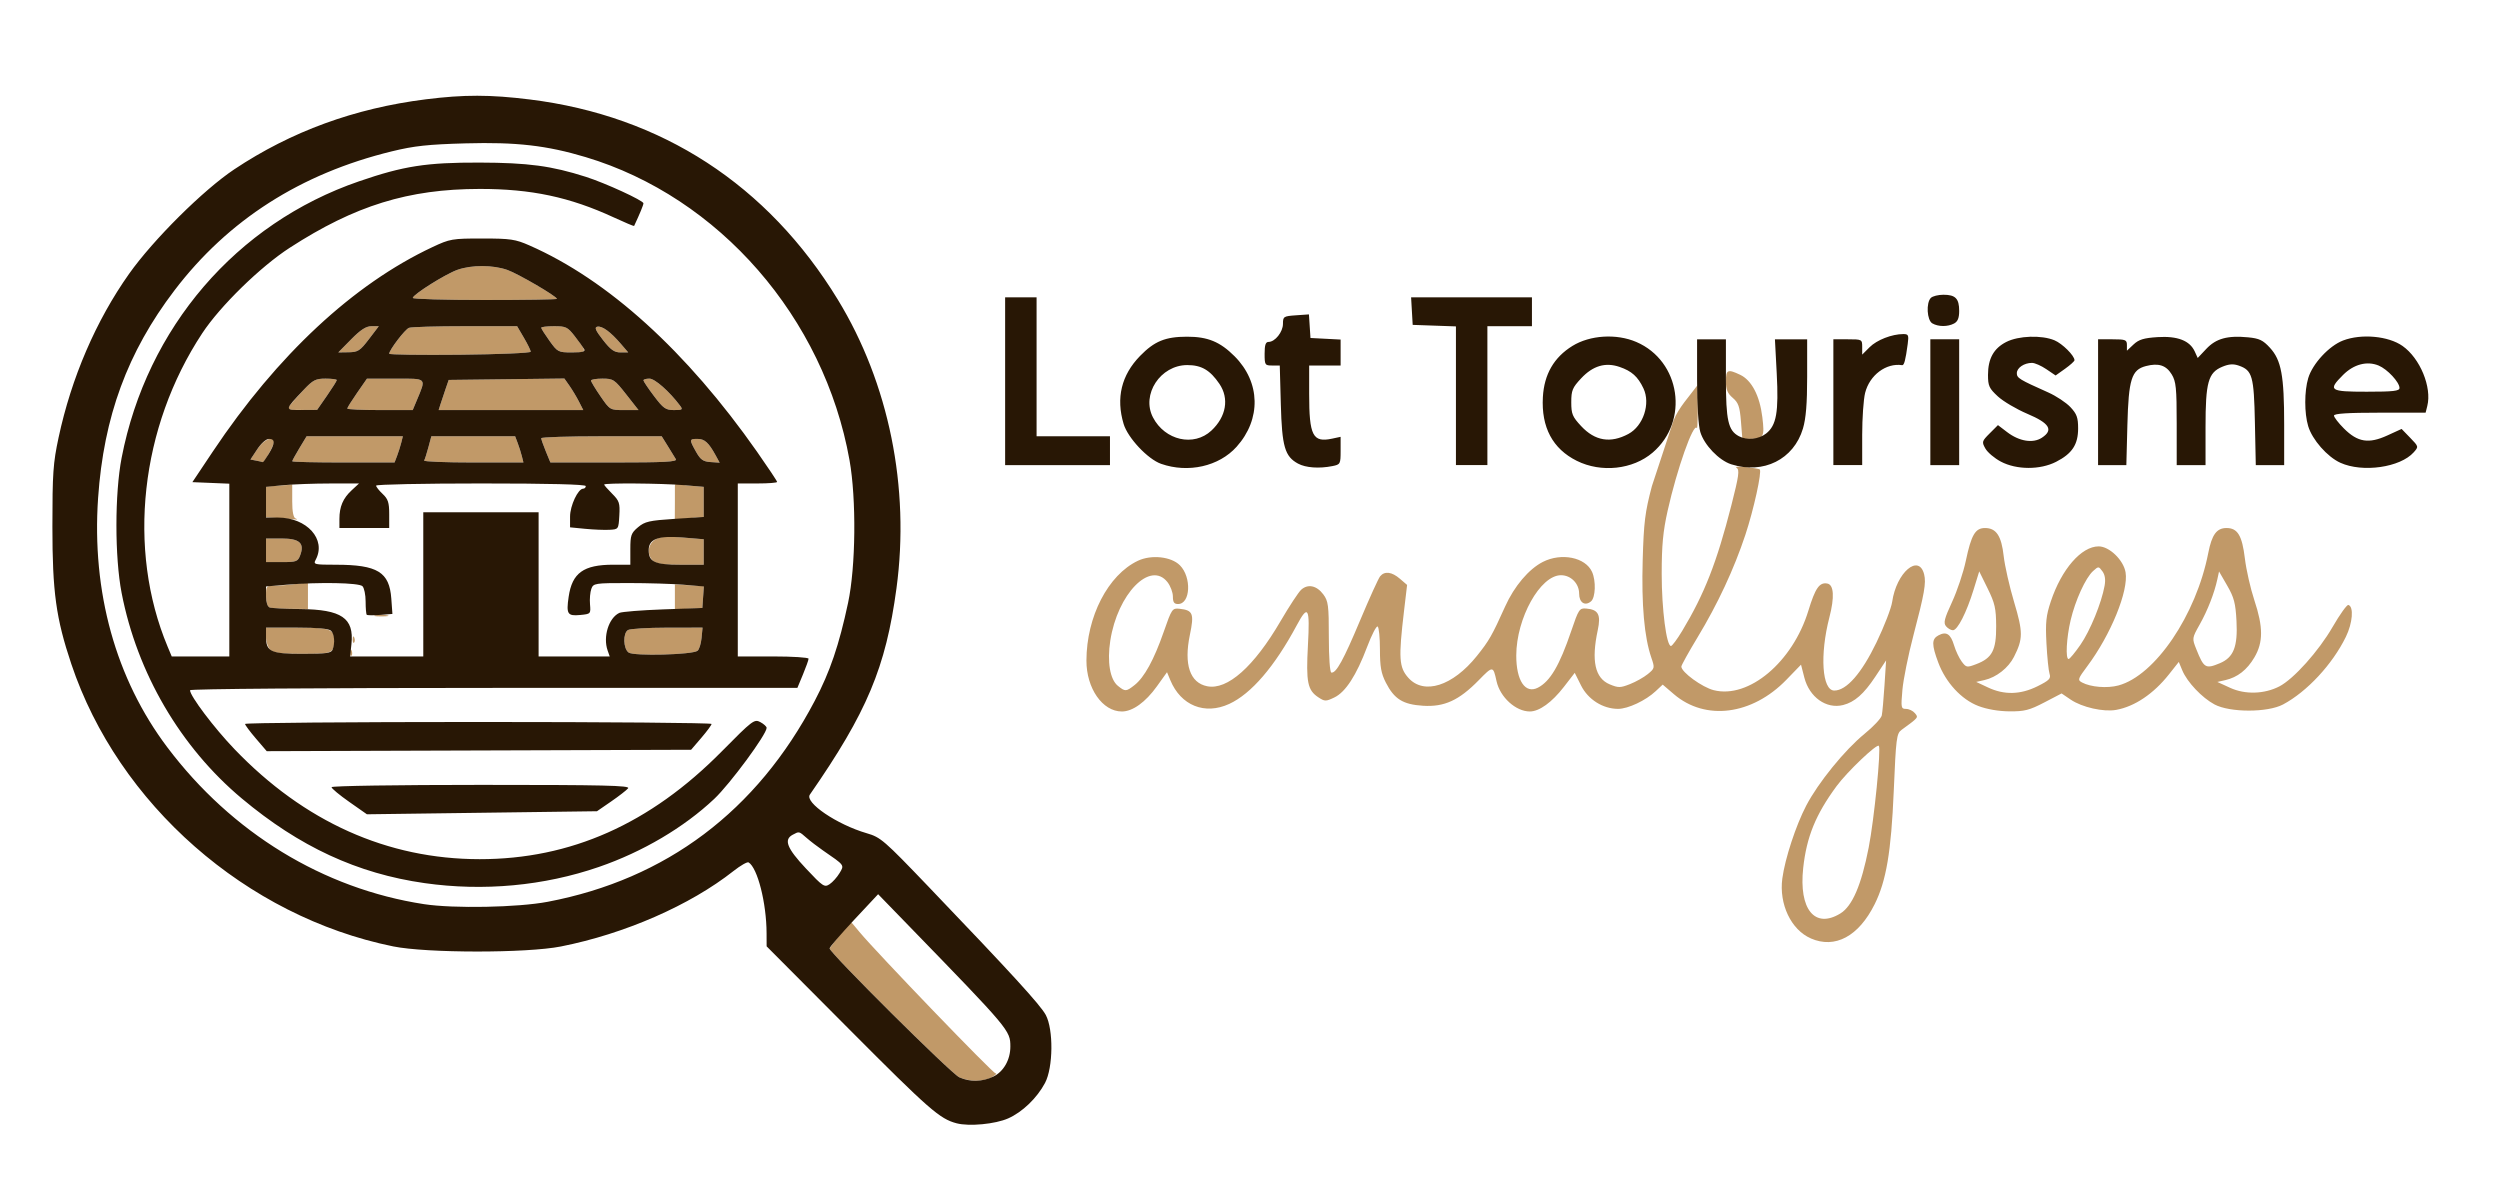 <?xml version="1.0" encoding="UTF-8" standalone="no"?>
<!-- Created with Inkscape (http://www.inkscape.org/) -->

<svg
   width="950mm"
   height="450mm"
   viewBox="0 0 950 450"
   version="1.1"
   id="svg1"
   xml:space="preserve"
   inkscape:version="1.3.2 (091e20e, 2023-11-25, custom)"
   sodipodi:docname="Lot_tourisme_analyse.svg"
   xmlns:inkscape="http://www.inkscape.org/namespaces/inkscape"
   xmlns:sodipodi="http://sodipodi.sourceforge.net/DTD/sodipodi-0.dtd"
   xmlns="http://www.w3.org/2000/svg"
   xmlns:svg="http://www.w3.org/2000/svg"><sodipodi:namedview
     id="namedview1"
     pagecolor="#ffffff"
     bordercolor="#000000"
     borderopacity="0.25"
     inkscape:showpageshadow="2"
     inkscape:pageopacity="0.0"
     inkscape:pagecheckerboard="0"
     inkscape:deskcolor="#d1d1d1"
     inkscape:document-units="mm"
     inkscape:zoom="0.32917017"
     inkscape:cx="1875.9294"
     inkscape:cy="761.00455"
     inkscape:window-width="2880"
     inkscape:window-height="1514"
     inkscape:window-x="2869"
     inkscape:window-y="-11"
     inkscape:window-maximized="1"
     inkscape:current-layer="layer1" /><defs
     id="defs1" /><g
     inkscape:label="Calque 1"
     inkscape:groupmode="layer"
     id="layer1"><g
       id="g7"
       transform="matrix(2.931,0,0,2.931,-380.006,-397.155)"><g
         id="g6"
         transform="matrix(0.353,0,0,0.353,123.67,133.311)"><path
           style="fill:#c19968"
           d="m 369.259,401.876 c -2.942,-1.322 -47.666,-45.775 -47.631,-47.343 9.753,-12.795 5.581,-10.777 8.364,-9.172 l 2.664,3.194 c 6.483,7.772 48.874,51.81 49.901,51.841 0.628,0.019 0.058,0.653 -1.265,1.41 -3.025,1.729 -8.273,1.76 -12.033,0.071 z m 312.749,-51.025 c -7.249,-3.155 -11.727,-12.583 -10.458,-22.017 0.98,-7.287 4.974,-19.465 8.771,-26.742 4.405,-8.442 14.168,-20.458 21.445,-26.392 3.246,-2.647 6.085,-5.68 6.309,-6.738 0.224,-1.059 0.672,-6.041 0.996,-11.07 l 0.589,-9.145 -3.967,5.994 c -4.204,6.352 -7.613,9.349 -11.846,10.411 -6.146,1.542 -12.37,-2.878 -14.221,-10.099 l -1.214,-4.737 -5.369,5.543 c -12.589,12.995 -29.756,15.204 -41.311,5.313 l -4.123,-3.529 -2.589,2.425 c -3.67,3.437 -10.158,6.488 -13.799,6.488 -5.585,0 -11.039,-3.447 -13.606,-8.599 l -2.308,-4.632 -4.017,5.192 c -4.376,5.656 -8.998,8.991 -12.466,8.997 -5.174,0.008 -10.938,-5.23 -12.242,-11.125 -1.26,-5.695 -1.309,-5.697 -6.568,-0.326 -7.23,7.384 -12.619,9.849 -20.438,9.351 -7.379,-0.47 -10.554,-2.448 -13.649,-8.505 -1.727,-3.38 -2.166,-5.843 -2.166,-12.16 0,-4.357 -0.379,-8.156 -0.842,-8.442 -0.463,-0.286 -2.197,3.071 -3.854,7.461 -3.971,10.521 -7.942,16.642 -12.074,18.613 -3.103,1.48 -3.494,1.476 -5.835,-0.058 -3.986,-2.612 -4.581,-5.573 -3.842,-19.111 0.762,-13.951 0.08,-15.166 -4.117,-7.334 -8.109,15.133 -16.698,25.133 -24.787,28.861 -8.994,4.145 -17.776,0.602 -21.641,-8.729 l -1.211,-2.923 -3.73,5.208 c -4.168,5.82 -8.909,9.223 -12.851,9.223 -7.12,0 -13.041,-8.515 -13.016,-18.72 0.039,-16.113 7.944,-31.436 18.899,-36.635 4.916,-2.333 12.217,-1.552 15.417,1.648 4.378,4.378 3.912,14.238 -0.673,14.238 -1.44,0 -1.891,-0.658 -1.891,-2.758 0,-1.517 -0.898,-3.899 -1.995,-5.294 -6.306,-8.017 -18.345,4.326 -21,21.529 -1.196,7.751 -0.105,14.222 2.795,16.57 2.678,2.168 3.025,2.153 6.113,-0.276 3.597,-2.829 7.14,-9.287 10.7,-19.502 2.994,-8.588 3.152,-8.817 5.879,-8.524 4.884,0.525 5.374,1.778 3.749,9.574 -2.264,10.857 0.006,17.605 6.35,18.874 7.429,1.486 17.19,-7.176 26.96,-23.925 3.173,-5.439 6.582,-10.626 7.577,-11.525 2.467,-2.232 5.7,-1.546 8.127,1.725 1.818,2.45 2.022,4.026 2.022,15.633 0,7.503 0.387,12.976 0.925,13.07 1.755,0.306 4.433,-4.558 10.599,-19.254 3.402,-8.11 6.694,-15.357 7.316,-16.106 1.655,-1.994 4.282,-1.667 7.271,0.904 l 2.634,2.266 -1.128,9.527 c -2.061,17.413 -1.847,20.743 1.578,24.577 5.729,6.411 16.303,3.043 25.176,-8.019 4.498,-5.608 5.551,-7.452 10.405,-18.22 3.34,-7.41 8.65,-13.681 13.815,-16.316 6.818,-3.478 15.636,-1.701 18.071,3.643 1.512,3.318 1.293,9.462 -0.387,10.856 -2.213,1.837 -4.344,0.44 -4.344,-2.848 0,-3.706 -3.016,-6.769 -6.665,-6.769 -7.607,0 -16.395,15.759 -16.427,29.457 -0.021,9.253 3.304,14.226 7.93,11.857 4.525,-2.317 7.976,-8.181 12.262,-20.835 2.697,-7.963 3.009,-8.434 5.457,-8.241 4.487,0.354 5.503,2.232 4.283,7.921 -2.421,11.29 -1.024,17.658 4.371,19.912 3.183,1.33 3.904,1.322 7.466,-0.077 2.169,-0.852 5.12,-2.514 6.558,-3.694 2.538,-2.083 2.575,-2.258 1.291,-5.986 -2.599,-7.545 -3.655,-19.423 -3.185,-35.85 0.399,-13.97 0.851,-17.6 3.385,-27.192 l 7.928,-24.059 c 1.88,-4.782 5.815,-8.873 8.843,-13.04 0.166,9.19 0.043,16.287 -0.275,15.771 -1.25,-2.033 -7.293,15.075 -10.702,30.299 -1.712,7.646 -2.195,12.761 -2.196,23.277 -0.002,12.947 1.739,26.472 3.407,26.472 0.431,0 2.283,-2.491 4.116,-5.535 8.2,-13.623 12.698,-25.119 18.09,-46.238 2.704,-10.589 3.036,-12.928 1.932,-13.614 -0.796,-0.494 0.561,-0.624 3.369,-0.322 2.586,0.278 4.88,0.662 5.098,0.854 0.865,0.761 -2.238,14.862 -5.298,24.074 -4.185,12.6 -10.117,25.312 -17.553,37.62 -3.268,5.409 -5.942,10.232 -5.942,10.718 0,2.043 7.622,7.597 11.906,8.676 12.852,3.236 28.991,-10.332 34.75,-29.215 2.533,-8.305 4.069,-10.5 6.964,-9.951 2.399,0.455 2.673,4.993 0.751,12.411 -3.577,13.805 -2.698,26.888 1.806,26.888 4.48,0 10.015,-6.316 15.489,-17.677 2.841,-5.896 5.434,-12.602 5.762,-14.9 1.536,-10.774 9.791,-17.871 11.742,-10.096 0.79,3.148 0.106,7.04 -3.949,22.457 -1.88,7.148 -3.693,16.136 -4.031,19.975 -0.577,6.567 -0.498,6.979 1.336,6.979 1.072,0 2.529,0.699 3.239,1.554 1.361,1.64 1.478,1.492 -4.886,6.147 -1.835,1.342 -2.038,2.94 -2.875,22.622 -0.944,22.185 -2.749,32.862 -6.998,41.393 -5.894,11.833 -14.535,16.466 -23.463,12.58 z m 10.825,-9.132 c 4.411,-2.69 7.732,-10.394 10.432,-24.202 2.014,-10.298 4.605,-36.245 3.733,-37.381 -0.698,-0.91 -11.618,9.495 -15.513,14.782 -7.673,10.414 -11.02,18.622 -12.269,30.083 -1.652,15.167 4.259,22.424 13.617,16.718 z m 50.682,-76.231 c -6.207,-2.386 -11.949,-8.609 -14.682,-15.914 -2.472,-6.608 -2.463,-8.671 0.043,-10.013 2.905,-1.555 4.484,-0.551 5.744,3.655 0.612,2.044 1.888,4.743 2.835,5.998 1.645,2.181 1.88,2.221 5.335,0.906 5.831,-2.219 7.342,-5.106 7.296,-13.935 -0.034,-6.535 -0.464,-8.436 -3.13,-13.853 l -3.091,-6.278 -2.072,6.72 c -2.602,8.44 -5.897,14.902 -7.598,14.902 -0.719,0 -1.856,-0.662 -2.527,-1.47 -1.01,-1.217 -0.629,-2.749 2.215,-8.904 1.889,-4.089 4.166,-10.9 5.059,-15.135 2.015,-9.558 3.467,-12.033 7.06,-12.033 4.111,0 6.015,2.864 6.848,10.301 0.403,3.6 2.123,11.198 3.823,16.885 3.311,11.081 3.305,13.513 -0.051,20.142 -2.051,4.052 -6.473,7.524 -10.844,8.512 l -3.018,0.683 4.332,2.04 c 5.975,2.814 11.927,2.666 18.18,-0.45 4.338,-2.162 4.985,-2.831 4.422,-4.572 -0.363,-1.122 -0.875,-6.155 -1.139,-11.185 -0.402,-7.669 -0.144,-10.155 1.604,-15.402 3.943,-11.838 11.215,-20.203 17.57,-20.212 3.914,-0.005 9.122,5.017 9.885,9.532 1.149,6.801 -5.413,22.892 -14.055,34.469 -3.495,4.682 -3.625,5.083 -1.937,5.986 3.194,1.71 9.237,2.204 13.361,1.094 13.484,-3.631 28.567,-25.874 33.008,-48.678 1.308,-6.714 3.089,-9.145 6.7,-9.145 4.07,0 5.73,2.752 6.741,11.176 0.502,4.178 2.062,11.061 3.468,15.297 3.285,9.898 3.298,15.464 0.05,21.007 -2.707,4.619 -6.207,7.358 -10.72,8.388 l -2.908,0.664 4.737,2.175 c 5.466,2.51 12.518,2.303 18.017,-0.528 5.278,-2.717 14.447,-12.954 19.602,-21.885 2.647,-4.586 5.246,-8.206 5.776,-8.043 2.038,0.626 1.56,6.629 -0.933,11.725 -4.944,10.105 -14.251,20.122 -23.066,24.824 -5.645,3.012 -19.516,3.012 -25.161,6.2e-4 -4.626,-2.468 -10.064,-8.222 -11.854,-12.544 l -1.276,-3.081 -3.583,4.532 c -5.673,7.175 -12.621,11.855 -19.426,13.086 -4.628,0.837 -12.529,-0.945 -16.679,-3.762 l -3.358,-2.279 -6.362,3.316 c -5.453,2.842 -7.281,3.309 -12.79,3.266 -4.012,-0.031 -8.314,-0.775 -11.448,-1.98 z m 88.736,-15.703 c 5.034,-2.103 6.596,-6.063 6.103,-15.469 -0.345,-6.579 -0.893,-8.67 -3.411,-13.032 l -3,-5.196 -0.618,2.853 c -1.11,5.125 -3.565,11.42 -6.474,16.605 -2.848,5.075 -2.851,5.099 -1.235,9.145 2.766,6.925 3.383,7.289 8.635,5.095 z m -51.246,-6.716 c 3.587,-5.167 7.774,-15.392 8.91,-21.757 0.404,-2.261 0.138,-3.998 -0.809,-5.282 -1.385,-1.878 -1.447,-1.88 -3.424,-0.09 -2.76,2.498 -6.522,10.733 -8.248,18.056 -1.53,6.491 -1.935,14.277 -0.742,14.258 0.397,-0.006 2.338,-2.339 4.313,-5.185 z m -635.482,2.71 c 0.046,-1.121 0.274,-1.35 0.582,-0.582 0.278,0.695 0.244,1.525 -0.076,1.845 -0.32,0.32 -0.547,-0.249 -0.506,-1.263 z m 102.293,0.089 c -1.98,-1.448 -2.15,-7.059 -0.25,-8.261 0.75,-0.475 7.223,-0.87 14.385,-0.878 l 13.021,-0.015 -0.364,3.814 c -0.2,2.098 -0.861,4.209 -1.469,4.692 -1.845,1.465 -23.449,2.018 -25.322,0.648 z m -131.661,-1.04 c -0.832,-0.832 -1.513,-2.998 -1.513,-4.813 v -3.3 h 11.359 c 12.003,0 13.669,0.542 13.669,4.446 0,4.973 -0.465,5.181 -11.586,5.181 -8.187,0 -10.741,-0.324 -11.93,-1.513 z m 30.33,-3.862 c 0.046,-1.121 0.274,-1.35 0.582,-0.582 0.278,0.695 0.244,1.525 -0.076,1.845 -0.32,0.32 -0.547,-0.249 -0.506,-1.263 z m 8.347,-8.781 c 1.191,-0.229 3.141,-0.229 4.332,0 1.191,0.229 0.217,0.417 -2.166,0.417 -2.383,0 -3.357,-0.188 -2.166,-0.417 z m -38.987,-2.881 c -0.681,-0.255 -1.203,-2.087 -1.203,-4.221 0,-3.637 0.114,-3.77 3.235,-3.77 1.779,0 5.245,-0.275 7.701,-0.612 l 4.466,-0.612 v 4.898 4.898 l -6.498,-0.065 c -3.574,-0.036 -7.039,-0.268 -7.701,-0.516 z m 148.966,-3.85 -10e-4,-4.623 5.323,0.331 5.323,0.331 -0.276,4 -0.276,4 -5.046,0.291 -5.046,0.291 z m -8.112,-13.355 c -2.247,-2.247 -1.876,-5.906 0.774,-7.643 1.833,-1.201 3.842,-1.369 10.108,-0.846 l 7.82,0.652 v 4.675 4.675 h -8.595 c -6.53,0 -8.958,-0.363 -10.108,-1.513 z m -142.057,-3.782 v -4.332 h 5.742 c 6.603,0 8.495,1.725 6.796,6.194 -0.865,2.274 -1.399,2.47 -6.739,2.47 h -5.8 z m 5.054,-11.78 -5.054,-0.354 v -5.636 -5.636 l 8.904,-0.641 c 2.334,-0.168 0.157,-5.732 0.722,0.461 v 5.696 c 0,3.656 0.431,5.869 1.203,6.181 0.662,0.267 0.77,0.44 0.241,0.383 -0.529,-0.056 -3.237,-0.261 -6.016,-0.456 z m 145.081,0.71 0.036,-6.843 v -5.775 c 0.85,-4.614 5.66,-0.03 3.224,-0.236 l 7.365,0.623 v 5.635 5.635 l -3.129,0.007 z m -153.716,-21.853 -2.138,-0.413 2.506,-3.787 c 2.397,-3.621 6.105,-5.193 6.097,-2.584 -0.004,1.175 -3.568,7.589 -4.073,7.329 -0.14,-0.072 -1.217,-0.317 -2.393,-0.545 z m 13.208,0.234 c 0,-0.243 1.188,-2.409 2.64,-4.813 l 2.64,-4.371 h 17.679 17.679 l -0.593,2.364 c -0.326,1.3 -1.012,3.466 -1.524,4.813 l -0.931,2.449 h -18.795 c -10.337,0 -18.795,-0.199 -18.795,-0.442 z m 48.458,-0.28 c 0.242,-0.397 0.934,-2.563 1.538,-4.813 l 1.097,-4.091 h 15.389 15.389 l 0.931,2.449 c 0.512,1.347 1.198,3.513 1.524,4.813 l 0.593,2.364 H 190.738 c -10.148,0 -18.253,-0.325 -18.011,-0.722 z m 44.676,-3.383 c -0.927,-2.254 -1.685,-4.418 -1.685,-4.81 0,-0.392 9.958,-0.712 22.128,-0.712 h 22.128 l 2.246,3.61 c 1.235,1.985 2.566,4.151 2.957,4.813 0.561,0.949 -4.231,1.203 -22.69,1.2 l -23.401,-0.004 z m 55.18,0.172 c -2.538,-4.516 -2.513,-4.731 0.547,-4.731 2.605,0 4.096,1.353 6.665,6.049 l 1.466,2.68 -3.342,-0.225 c -2.743,-0.185 -3.699,-0.86 -5.336,-3.774 z m 383.765,-11.198 c -0.435,-5.414 -0.926,-6.817 -3.02,-8.617 -1.926,-1.657 -2.501,-3.046 -2.501,-6.048 0,-4.31 0.631,-4.601 5.232,-2.418 4.218,2.002 7.18,7.658 8.144,15.553 0.888,7.271 0.514,7.958 -4.339,7.982 l -2.997,0.015 z m -532.972,-5.807 c 0.697,-0.927 3.006,-3.526 5.131,-5.776 3.379,-3.577 4.382,-4.091 7.995,-4.091 2.272,0 4.131,0.243 4.131,0.539 0,0.296 -1.624,2.879 -3.61,5.739 l -3.61,5.2 -5.653,0.036 c -5.228,0.034 -5.558,-0.09 -4.385,-1.648 z m 21.108,1.121 c 0,-0.31 1.624,-2.904 3.61,-5.764 l 3.61,-5.2 10.453,-0.011 c 11.783,-0.013 11.37,-0.432 7.852,7.986 l -1.485,3.554 h -12.02 c -6.611,0 -12.02,-0.254 -12.02,-0.564 z m 34.246,-1.602 c 0.376,-1.191 1.207,-3.682 1.846,-5.535 l 1.162,-3.369 21.244,-0.259 21.244,-0.259 1.874,2.665 c 1.031,1.466 2.594,4.073 3.472,5.794 l 1.598,3.129 h -26.562 -26.562 z m 58.765,-2.896 c -1.918,-2.784 -3.486,-5.383 -3.486,-5.776 0,-0.393 1.885,-0.714 4.19,-0.714 3.975,0 4.423,0.296 8.728,5.776 l 4.538,5.776 h -5.241 c -5.24,0 -5.242,-0.001 -8.728,-5.062 z m 19.648,-0.079 c -2.135,-2.828 -3.882,-5.427 -3.882,-5.776 0,-0.349 0.993,-0.634 2.206,-0.634 1.986,0 7.296,4.677 11.201,9.867 1.149,1.527 0.944,1.685 -2.188,1.685 -3.05,0 -3.912,-0.604 -7.338,-5.141 z m -97.257,-15.547 c 0,-1.355 5.802,-8.957 7.265,-9.518 0.856,-0.328 10.143,-0.597 20.639,-0.597 h 19.082 l 2.498,4.263 c 1.374,2.344 2.498,4.643 2.498,5.109 0,0.465 -11.696,0.963 -25.991,1.107 -14.295,0.143 -25.991,-0.02 -25.991,-0.363 z m -13.958,-5.302 c 3.451,-3.503 5.475,-4.813 7.439,-4.813 h 2.698 l -3.624,4.758 c -3.245,4.26 -4.024,4.764 -7.439,4.813 l -3.814,0.055 z m 72.842,0.565 c -1.678,-2.337 -3.051,-4.503 -3.051,-4.813 0,-0.311 2.13,-0.565 4.732,-0.565 4.328,0 4.972,0.309 7.54,3.61 4.728,6.08 4.739,6.016 -0.982,6.016 -5.031,0 -5.28,-0.129 -8.239,-4.249 z m 19.629,-0.324 c -2.738,-3.509 -3.222,-4.644 -2.081,-4.879 1.766,-0.363 4.843,1.873 8.615,6.261 l 2.742,3.19 h -2.854 c -2.262,0 -3.594,-0.948 -6.422,-4.572 z m -69.849,-15.439 c 0,-1.216 12.028,-8.782 16.432,-10.335 5.2,-1.835 13.023,-1.811 18.312,0.055 3.919,1.383 18.2,9.72 18.2,10.626 0,0.227 -11.913,0.413 -26.472,0.413 -14.56,0 -26.472,-0.341 -26.472,-0.758 z"
           id="path28"
           sodipodi:nodetypes="sscssssssssssscssscsscssscscssssssssssssscssssssssssssssssssssssscssssssssssssssssssscccssssssssssssssssssssssssssssssssssssssssssscsssssssssscssssscsssssssssscsssssssscssscsssssscssssssssssssssssssscsssssscsssssssssssssssscccssscccccccccssscccssccsssccscccscsssscccscccccscscsssscccsscsssscccsscssssscssscsssscsssssssscsssssscssssscsscsssscccsscccssssscssssssssssscsssssscsscsssssssssscsssssssss" /><path
           style="fill:#281705"
           d="m 368.296,418.77 c -6.214,-1.635 -10.011,-4.958 -39.397,-34.473 l -30.393,-30.526 -0.019,-4.862 c -0.043,-11.07 -3.311,-23.933 -6.595,-25.963 -0.476,-0.294 -2.973,1.128 -5.549,3.16 -15.956,12.587 -39.938,23.072 -63.404,27.72 -12.56,2.488 -49.316,2.467 -61.608,-0.035 C 107.379,342.807 60.367,301.548 43.126,250.051 37.511,233.28 36.189,223.672 36.189,199.652 c 0,-19.606 0.259,-23.353 2.265,-32.729 4.706,-21.998 13.747,-42.992 25.91,-60.164 C 73.239,94.227 91.639,75.954 102.99,68.396 123.886,54.484 147.189,45.965 173.327,42.684 c 14.041,-1.763 23.625,-1.749 38.184,0.053 48.404,5.993 87.405,31.336 113.153,73.529 18.754,30.732 26.528,69.001 21.533,106.007 -3.926,29.091 -10.821,45.515 -31.809,75.775 -2.005,2.89 9.945,11.007 20.888,14.188 5.12,1.488 6.309,2.517 22.645,19.578 30.586,31.946 41.138,43.489 43.104,47.15 2.875,5.356 2.727,19.339 -0.264,24.979 -2.94,5.545 -8.315,10.713 -13.549,13.028 -4.741,2.097 -14.318,3.007 -18.916,1.797 z m 13.412,-17.128 c 3.817,-1.82 6.325,-6.208 6.317,-11.053 -0.009,-5.895 -0.292,-6.232 -36.987,-44.034 l -11.582,-11.931 -8.904,9.525 c -4.897,5.239 -8.913,9.912 -8.923,10.385 -0.035,1.568 44.688,46.021 47.631,47.343 3.942,1.771 8.422,1.686 12.449,-0.234 z M 218.126,337.41 c 43.519,-8.293 76.792,-33.325 98.021,-73.743 5.641,-10.741 8.956,-20.483 12.282,-36.099 2.82,-13.241 3.067,-38.062 0.52,-52.357 -9.325,-52.333 -47.911,-96.638 -96.946,-111.315 -14.289,-4.277 -25.415,-5.55 -44.028,-5.037 -13.869,0.382 -18.888,0.925 -27.125,2.935 -33.502,8.172 -60.143,25.215 -79.836,51.074 -17.247,22.647 -25.979,46.376 -28.039,76.195 -2.386,34.548 6.463,66.442 25.418,91.604 23.651,31.397 57.273,51.943 94.275,57.612 10.926,1.674 34.478,1.224 45.459,-0.869 z M 172.882,330.553 c -24.669,-3.501 -45.982,-13.373 -67.151,-31.103 -22.515,-18.858 -38.42,-46.058 -44.118,-75.452 -2.549,-13.15 -2.546,-36.517 0.006,-49.683 9.26,-47.767 42.115,-86.019 87.197,-101.52 16.401,-5.639 24.714,-6.93 44.281,-6.877 17.785,0.049 26.409,1.205 39.021,5.235 7.169,2.29 21.143,8.712 21.143,9.716 0,0.626 -1.331,3.859 -3.429,8.33 -0.064,0.137 -3.441,-1.287 -7.503,-3.164 -16.139,-7.456 -30.322,-10.464 -49.233,-10.44 -26.192,0.034 -45.745,6.09 -69.717,21.592 -10.802,6.986 -25.551,21.393 -32.163,31.418 -22.744,34.485 -27.694,79.293 -12.714,115.088 l 1.511,3.61 H 90.59 101.166 v -31.725 -31.725 l -6.785,-0.283 -6.785,-0.283 7.507,-11.236 c 23.693,-35.465 51.646,-61.485 80.676,-75.097 6.434,-3.017 7.235,-3.155 18.28,-3.152 10.374,0.003 12.14,0.262 17.327,2.541 28.869,12.684 57.712,38.832 83.607,75.794 4.049,5.78 7.362,10.761 7.362,11.07 0,0.309 -3.249,0.562 -7.22,0.562 h -7.22 v 31.767 31.767 h 12.996 c 7.148,0 12.996,0.375 12.996,0.834 0,0.459 -0.924,3.058 -2.054,5.776 l -2.054,4.942 H 198.264 c -64.153,0 -111.537,0.362 -111.537,0.853 0,2.108 8.874,13.863 16.347,21.654 25.594,26.682 56.131,40.386 90.024,40.399 33.466,0.013 62.606,-12.952 88.898,-39.551 11.364,-11.497 11.989,-11.972 14.199,-10.79 1.271,0.68 2.311,1.632 2.311,2.115 0,2.394 -13.435,20.61 -19.239,26.085 -11.139,10.508 -26.32,19.464 -42.369,24.996 -20.185,6.957 -42.347,9.013 -64.015,5.938 z m -0.481,-109.723 v -26.472 h 21.178 21.178 v 26.472 26.472 h 13.06 13.06 l -0.763,-2.166 c -1.777,-5.042 0.39,-12.01 4.301,-13.833 0.895,-0.417 8.12,-0.995 16.057,-1.284 l 14.43,-0.526 0.274,-3.948 0.274,-3.948 -7.389,-0.625 c -4.064,-0.344 -13.186,-0.625 -20.27,-0.625 -12.409,0 -12.91,0.078 -13.668,2.127 -0.433,1.17 -0.651,3.725 -0.486,5.678 0.298,3.51 0.256,3.555 -3.623,3.925 -4.657,0.444 -5.146,-0.33 -4.22,-6.688 1.276,-8.768 5.462,-11.78 16.366,-11.78 h 6.288 v -5.69 c 0,-5.116 0.286,-5.931 2.832,-8.074 2.49,-2.096 4.117,-2.467 13.477,-3.079 l 10.644,-0.695 v -5.529 -5.529 l -7.365,-0.623 c -8.213,-0.694 -29.215,-0.849 -29.215,-0.215 0,0.224 1.323,1.73 2.939,3.346 2.644,2.644 2.91,3.449 2.647,8.016 -0.291,5.066 -0.299,5.077 -3.661,5.255 -1.853,0.098 -5.86,-0.066 -8.904,-0.365 l -5.535,-0.543 0.004,-3.967 c 0.004,-3.983 2.931,-10.224 4.795,-10.224 0.537,0 0.977,-0.433 0.977,-0.963 0,-0.626 -13.477,-0.963 -38.505,-0.963 -21.178,0 -38.505,0.358 -38.505,0.795 0,0.437 1.083,1.812 2.407,3.056 1.983,1.863 2.407,3.164 2.407,7.388 v 5.127 h -9.145 -9.145 v -3.307 c 0,-4.523 1.311,-7.598 4.503,-10.557 l 2.697,-2.501 -10.579,0.007 c -5.819,0.004 -13.503,0.283 -17.077,0.621 l -6.498,0.614 v 5.637 5.637 h 4.363 c 10.655,0 17.871,8.033 13.893,15.465 -0.95,1.775 -0.602,1.862 7.46,1.867 15.222,0.01 19.593,2.684 20.297,12.416 l 0.409,5.657 -4.508,0.359 c -2.479,0.197 -4.694,0.172 -4.921,-0.055 -0.227,-0.227 -0.413,-2.421 -0.413,-4.874 0,-2.453 -0.52,-4.98 -1.155,-5.615 -1.287,-1.287 -15.866,-1.563 -28.06,-0.533 l -7.365,0.623 v 3.606 c 0,2.121 0.53,3.81 1.287,4.1 0.708,0.272 5.774,0.539 11.259,0.595 15.225,0.155 19.83,3.294 18.829,12.834 l -0.48,4.572 h 13.431 13.431 z m 100.738,24.389 c 0.608,-0.483 1.269,-2.594 1.469,-4.692 l 0.364,-3.814 -13.021,0.015 c -7.162,0.008 -13.635,0.403 -14.385,0.878 -1.899,1.202 -1.729,6.813 0.25,8.261 1.873,1.37 23.478,0.817 25.322,-0.648 z m -134.052,-0.402 c 0.941,-2.453 0.675,-5.703 -0.571,-6.948 -0.768,-0.768 -4.963,-1.155 -12.514,-1.155 h -11.359 v 3.3 c 0,5.553 1.643,6.326 13.443,6.326 8.611,0 10.518,-0.264 11.001,-1.523 z m 136.315,-35.882 v -4.675 l -7.82,-0.652 c -8.921,-0.744 -12.395,0.562 -12.395,4.661 0,4.313 2.236,5.341 11.62,5.341 h 8.595 z m -148.221,1.243 c 1.699,-4.469 -0.194,-6.194 -6.796,-6.194 h -5.742 v 4.332 4.332 h 5.8 c 5.34,0 5.874,-0.196 6.739,-2.47 z M 115.616,172.939 c 2.388,-3.916 2.422,-5.535 0.117,-5.535 -1.025,0 -2.874,1.626 -4.304,3.787 l -2.506,3.787 2.138,0.413 c 1.176,0.227 2.252,0.472 2.393,0.545 0.14,0.072 1.113,-1.277 2.162,-2.997 z m 47.174,0.68 c 0.512,-1.347 1.198,-3.513 1.524,-4.813 l 0.593,-2.364 h -17.679 -17.679 l -2.64,4.371 c -1.452,2.404 -2.64,4.57 -2.64,4.813 0,0.243 8.458,0.442 18.795,0.442 h 18.795 z m 45.805,0.085 c -0.326,-1.3 -1.012,-3.466 -1.524,-4.813 l -0.931,-2.449 h -15.389 -15.389 l -1.097,4.091 c -0.604,2.25 -1.296,4.416 -1.538,4.813 -0.242,0.397 7.862,0.722 18.011,0.722 h 18.451 z m 56.582,1.161 c -0.391,-0.662 -1.722,-2.828 -2.957,-4.813 l -2.246,-3.61 h -22.128 c -12.171,0 -22.128,0.32 -22.128,0.712 0,0.392 0.758,2.556 1.685,4.81 l 1.685,4.098 23.401,0.004 c 18.459,0.003 23.25,-0.251 22.69,-1.2 z m 14.617,-1.411 c -2.569,-4.696 -4.06,-6.049 -6.665,-6.049 -3.06,0 -3.084,0.215 -0.547,4.731 1.637,2.913 2.593,3.589 5.336,3.774 l 3.342,0.225 z M 137.024,151.542 c 1.985,-2.86 3.61,-5.443 3.61,-5.739 0,-0.296 -1.859,-0.539 -4.131,-0.539 -3.613,0 -4.617,0.514 -7.995,4.091 -7.185,7.608 -7.171,7.465 -0.746,7.424 l 5.653,-0.036 z m 32.985,1.72 c 3.518,-8.419 3.93,-7.999 -7.852,-7.986 l -10.453,0.011 -3.61,5.2 c -1.985,2.86 -3.61,5.454 -3.61,5.764 0,0.31 5.409,0.564 12.02,0.564 h 12.02 z m 59.563,0.425 c -0.879,-1.721 -2.442,-4.328 -3.472,-5.794 l -1.874,-2.665 -21.244,0.259 -21.244,0.259 -1.162,3.369 c -0.639,1.853 -1.47,4.344 -1.846,5.535 l -0.684,2.166 h 26.562 26.562 z m 17.354,-2.647 c -4.305,-5.48 -4.753,-5.776 -8.728,-5.776 -2.304,0 -4.19,0.321 -4.19,0.714 0,0.393 1.569,2.992 3.486,5.776 3.486,5.061 3.488,5.062 8.728,5.062 h 5.241 z m 19.743,4.091 c -3.906,-5.19 -9.215,-9.867 -11.201,-9.867 -1.213,0 -2.206,0.286 -2.206,0.634 0,0.349 1.747,2.948 3.882,5.776 3.426,4.538 4.287,5.141 7.338,5.141 3.133,0 3.337,-0.158 2.188,-1.685 z m -54.801,-19.748 c 0,-0.465 -1.124,-2.764 -2.498,-5.109 l -2.498,-4.263 h -19.082 c -10.495,0 -19.783,0.269 -20.639,0.597 -1.463,0.561 -7.265,8.163 -7.265,9.518 0,0.343 11.696,0.506 25.991,0.363 14.295,-0.143 25.991,-0.642 25.991,-1.107 z m -59.428,-4.613 3.624,-4.758 h -2.698 c -1.964,0 -3.988,1.31 -7.439,4.813 l -4.741,4.813 3.814,-0.055 c 3.415,-0.049 4.194,-0.553 7.439,-4.813 z m 79.057,3.665 c -0.385,-0.662 -1.963,-2.828 -3.507,-4.813 -2.567,-3.301 -3.212,-3.61 -7.54,-3.61 -2.603,0 -4.732,0.254 -4.732,0.565 0,0.311 1.373,2.476 3.051,4.813 2.959,4.12 3.208,4.249 8.239,4.249 3.882,0 5.012,-0.303 4.488,-1.203 z m 13.436,-1.987 c -3.772,-4.388 -6.849,-6.625 -8.615,-6.261 -1.141,0.235 -0.657,1.37 2.081,4.879 2.828,3.624 4.16,4.572 6.422,4.572 h 2.854 z m -23.439,-16.476 c 0,-0.905 -14.281,-9.243 -18.2,-10.626 -5.29,-1.866 -13.112,-1.89 -18.312,-0.055 -4.404,1.554 -16.432,9.119 -16.432,10.335 0,0.417 11.913,0.758 26.472,0.758 14.56,0 26.472,-0.186 26.472,-0.413 z m -76.288,184.744 c -3.574,-2.506 -6.498,-4.936 -6.498,-5.4 0,-0.475 24.093,-0.845 54.988,-0.845 45.2,0 54.802,0.224 53.942,1.26 -0.575,0.693 -3.385,2.871 -6.243,4.84 l -5.197,3.58 -42.247,0.561 -42.247,0.561 z m -34.274,-23.263 c -2.188,-2.553 -3.981,-4.966 -3.984,-5.363 -0.003,-0.397 38.547,-0.722 85.668,-0.722 47.121,0 85.671,0.325 85.668,0.722 -0.003,0.397 -1.696,2.693 -3.762,5.103 l -3.756,4.381 -77.928,0.26 -77.928,0.26 z m 214.348,49.439 c 1.813,-3.034 2.002,-2.775 -6.1,-8.355 -1.922,-1.324 -4.607,-3.381 -5.968,-4.572 -2.861,-2.505 -2.711,-2.471 -5.144,-1.169 -3.346,1.79 -2.1,4.959 4.867,12.378 6.251,6.657 6.814,7.031 8.702,5.776 1.11,-0.738 2.749,-2.564 3.642,-4.057 z M 443.381,176.558 c -4.887,-1.713 -12.226,-9.529 -13.762,-14.655 -2.852,-9.519 -0.817,-17.932 6.041,-24.97 5.272,-5.412 9.286,-7.057 17.236,-7.066 7.615,-0.009 12.142,1.852 17.472,7.182 9.542,9.542 9.843,23.127 0.737,33.255 -6.47,7.196 -17.769,9.745 -27.723,6.255 z m 18.474,-12.203 c 5.463,-5.102 6.609,-11.791 2.944,-17.177 -3.434,-5.046 -6.59,-6.889 -11.792,-6.889 -9.88,0 -16.976,10.82 -12.606,19.22 4.403,8.462 15.015,10.859 21.454,4.846 z m 31.835,12.13 c -4.87,-2.643 -5.908,-6.223 -6.333,-21.837 l -0.386,-14.199 h -2.783 c -2.657,0 -2.783,-0.197 -2.783,-4.332 0,-3.209 0.374,-4.332 1.444,-4.332 2.379,0 5.294,-3.659 5.294,-6.646 0,-2.664 0.223,-2.811 4.771,-3.129 l 4.771,-0.334 0.283,4.332 0.283,4.332 5.535,0.289 5.535,0.289 v 4.765 4.765 h -5.776 -5.776 v 10.445 c 0,15.359 1.323,17.937 8.423,16.418 l 3.129,-0.669 v 5.073 c 0,4.911 -0.096,5.092 -3.008,5.674 -4.884,0.977 -9.804,0.624 -12.622,-0.905 z m 102.368,-1.03 c -8.873,-4.422 -13.08,-12.332 -12.454,-23.417 0.473,-8.365 4.063,-14.582 10.841,-18.772 6.462,-3.995 16.186,-4.601 23.481,-1.463 16.271,7 19.521,29.052 5.988,40.636 -7.278,6.23 -18.885,7.486 -27.856,3.016 z m 18.951,-9.87 c 5.488,-2.937 8.195,-11.129 5.533,-16.739 -2.054,-4.329 -4.292,-6.341 -8.762,-7.878 -5.219,-1.794 -9.807,-0.429 -14.138,4.206 -3.19,3.414 -3.61,4.432 -3.61,8.751 0,4.323 0.419,5.337 3.628,8.777 5.091,5.457 10.773,6.401 17.349,2.882 z m 37.789,11.15 c -4.528,-1.443 -9.949,-7.101 -11.379,-11.874 -0.714,-2.382 -1.18,-9.89 -1.18,-18.989 v -15.05 h 5.294 5.294 v 14.487 c 0,15.306 0.833,19 4.76,21.102 2.954,1.581 7.288,1.154 10.008,-0.986 3.791,-2.982 4.647,-7.837 3.895,-22.084 l -0.661,-12.52 h 5.92 5.92 v 13.783 c 0,9.849 -0.441,15.268 -1.545,18.985 -3.368,11.341 -14.518,16.908 -26.326,13.144 z m 99.016,-0.985 c -2.333,-1.232 -4.891,-3.392 -5.683,-4.798 -1.373,-2.437 -1.298,-2.699 1.586,-5.584 l 3.027,-3.027 3.378,2.576 c 4.442,3.388 9.478,4.204 12.742,2.065 4.362,-2.858 2.867,-5.324 -5.335,-8.801 -3.971,-1.683 -8.844,-4.56 -10.83,-6.393 -3.189,-2.943 -3.61,-3.861 -3.61,-7.866 0,-5.993 2.091,-9.768 6.72,-12.129 4.493,-2.292 12.968,-2.583 17.696,-0.607 2.889,1.207 7.35,5.645 7.35,7.312 0,0.373 -1.56,1.789 -3.466,3.145 l -3.466,2.466 -3.407,-2.312 c -1.874,-1.272 -4.241,-2.312 -5.261,-2.312 -2.894,0 -5.578,1.816 -5.578,3.775 0,1.786 0.87,2.32 11.552,7.089 2.912,1.3 6.569,3.722 8.127,5.382 2.354,2.508 2.832,3.829 2.832,7.829 0,5.918 -2.201,9.255 -8.091,12.264 -5.893,3.011 -14.502,2.979 -20.285,-0.075 z m 124.696,0.425 c -4.807,-2.183 -10.332,-8.468 -11.825,-13.45 -1.436,-4.792 -1.429,-12.831 0.015,-17.65 1.587,-5.298 7.655,-11.849 12.793,-13.811 6.73,-2.57 16.624,-1.663 21.839,2.002 6.445,4.529 10.829,15.152 9.099,22.044 l -0.619,2.465 h -16.828 c -11.758,0 -16.828,0.324 -16.828,1.076 0,0.592 1.646,2.722 3.657,4.733 5.044,5.044 9.089,5.696 15.925,2.566 l 5.256,-2.406 3.151,3.251 c 3.136,3.236 3.142,3.261 1.298,5.334 -4.954,5.567 -18.794,7.543 -26.935,3.845 z m 21.713,-27.471 c 0,-2.122 -4.454,-6.911 -7.666,-8.242 -4.255,-1.762 -9.134,-0.478 -13.045,3.433 -5.696,5.696 -5.019,6.179 8.678,6.179 9.766,0 12.033,-0.258 12.033,-1.37 z m -512.119,-2.48 v -30.804 h 5.776 5.776 v 25.51 25.51 h 13.477 13.477 v 5.294 5.294 h -19.253 -19.253 z m 165.572,5.333 v -25.471 l -7.942,-0.28 -7.942,-0.28 -0.291,-5.054 -0.291,-5.054 h 22.191 22.191 v 5.294 5.294 h -8.182 -8.182 v 25.51 25.51 h -5.776 -5.776 z m 138.619,2.368 v -23.103 h 5.294 c 5.21,0 5.294,0.045 5.294,2.814 v 2.814 l 2.723,-2.723 c 2.664,-2.664 8.179,-4.814 12.378,-4.824 1.878,-0.005 2.053,0.385 1.622,3.604 -0.798,5.962 -1.318,7.936 -2.06,7.822 -5.867,-0.902 -11.943,3.648 -13.586,10.171 -0.592,2.353 -1.077,9.284 -1.077,15.403 v 11.125 h -5.294 -5.294 z m 35.617,0 v -23.103 h 5.294 5.294 v 23.103 23.103 h -5.294 -5.294 z m 61.608,0 v -23.103 h 5.294 c 4.794,0 5.294,0.198 5.294,2.093 v 2.093 l 2.438,-2.29 c 1.93,-1.813 3.772,-2.375 8.841,-2.698 7.302,-0.465 11.821,1.286 13.644,5.285 l 1.083,2.377 3.158,-3.348 c 3.59,-3.807 7.78,-4.962 15.353,-4.235 4.104,0.394 5.461,1.043 8.02,3.836 4.176,4.557 5.222,10.208 5.222,28.22 v 14.873 h -5.212 -5.212 l -0.324,-15.643 c -0.354,-17.093 -0.94,-19.163 -5.92,-20.899 -2.027,-0.707 -3.622,-0.594 -6.071,0.429 -5.16,2.156 -6.14,5.688 -6.14,22.123 v 13.989 h -5.294 -5.294 l -0.004,-15.161 c -0.003,-13.196 -0.241,-15.55 -1.832,-18.16 -2.044,-3.352 -4.836,-4.254 -9.463,-3.055 -5.297,1.372 -6.378,4.814 -6.816,21.696 l -0.381,14.68 h -5.192 -5.192 z M 726.635,124.971 c -1.978,-1.152 -2.34,-7.546 -0.529,-9.357 0.635,-0.635 2.715,-1.155 4.621,-1.155 4.41,0 5.776,1.403 5.776,5.934 0,2.598 -0.527,3.906 -1.862,4.621 -2.34,1.252 -5.813,1.234 -8.005,-0.043 z"
           id="path27" /></g></g></g></svg>
